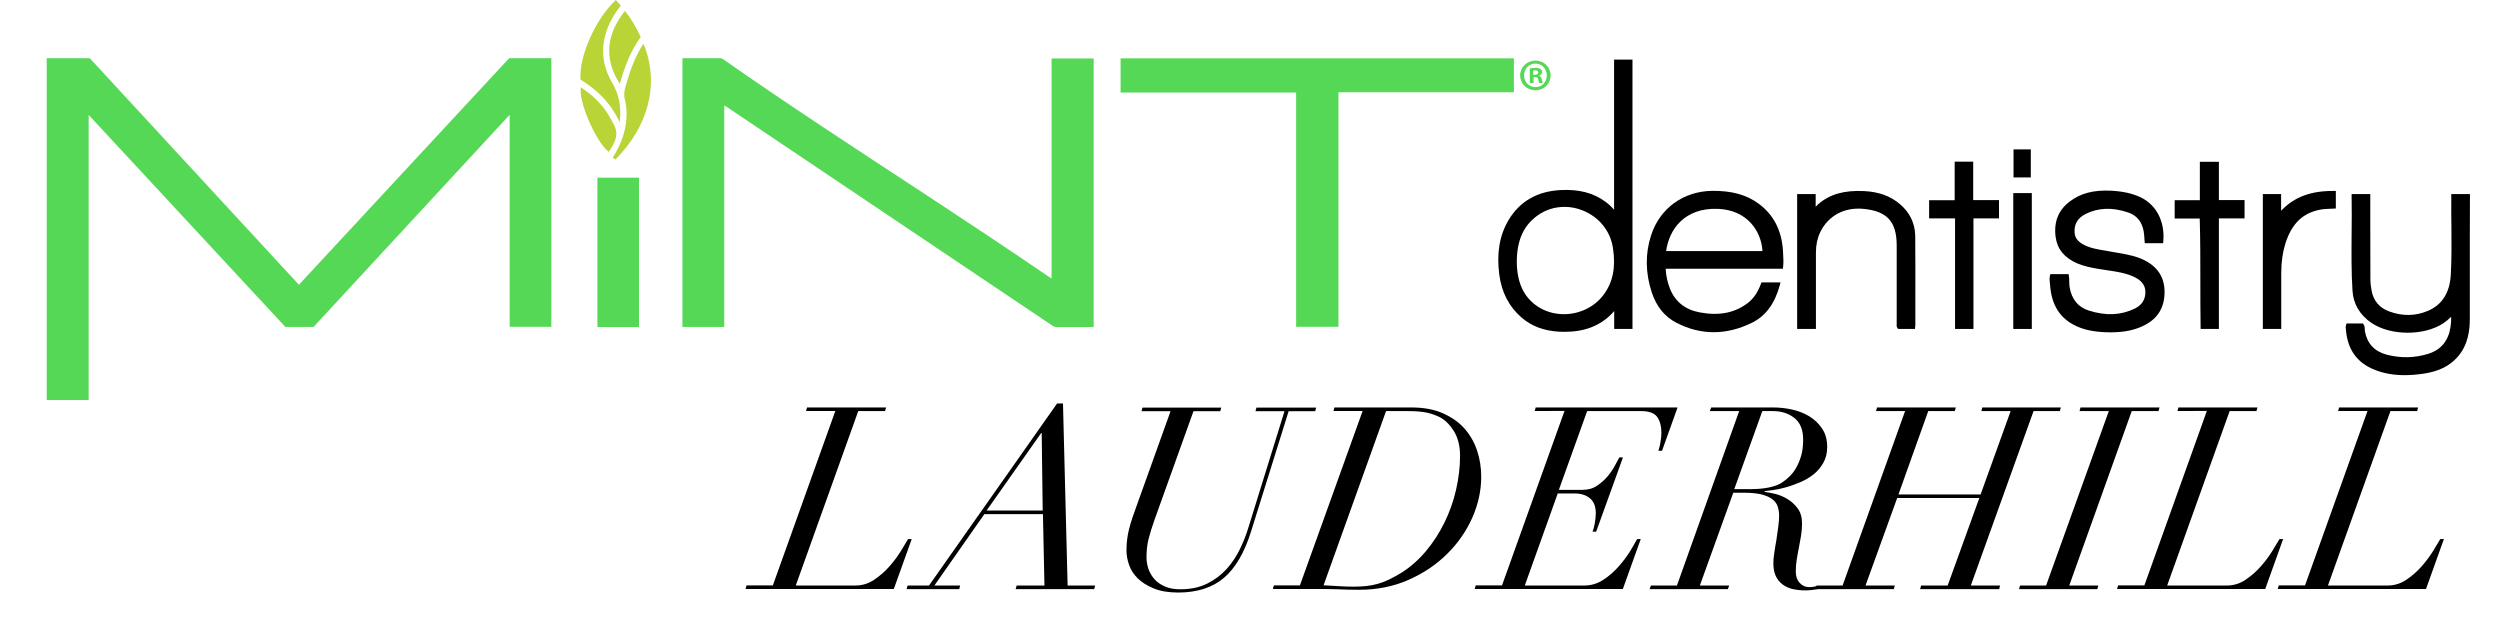 <?xml version="1.0" encoding="utf-8"?>
<!-- Generator: Adobe Illustrator 26.5.0, SVG Export Plug-In . SVG Version: 6.00 Build 0)  -->
<svg version="1.1" id="Layer_1" xmlns="http://www.w3.org/2000/svg" xmlns:xlink="http://www.w3.org/1999/xlink" x="0px" y="0px"
	 viewBox="0 0 1996.5 502.8" style="enable-background:new 0 0 1996.5 502.8;" xml:space="preserve">
<style type="text/css">
	.st0{display:none;}
	.st1{display:inline;fill:#BAD536;}
	.st2{display:inline;}
	.st3{fill:#48B749;}
	.st4{fill:#55D855;}
	.st5{fill:#B8D436;}
</style>
<g class="st0">
	<path class="st1" d="M489.9,85.7c0.2-1.7,0.3-3.4,0.3-5.2c0-7.2-1.7-15-6.4-23.1c-4.2-7.1-5.7-14.2-5.7-20.7
		c0.1-16.1,9.4-28.4,12.4-32c-1.7-2-2.9-3.2-3.1-3.4V0.9c0,0-24,23.1-24.7,55.4C478.8,66,486.4,77.9,489.9,85.7z"/>
	<path class="st1" d="M487.9,94.9c-0.1,0-0.8-5.3-5.3-12.8c-3.7-6.1-9.8-13.4-19.8-19.9c0.9,13.8,6.2,29.1,19.4,44.8
		C484.3,103.8,486.4,99.7,487.9,94.9L487.9,94.9z"/>
	<path class="st1" d="M488,55c0.8,1.4,1.4,2.8,2,4.1c2.2-8.4,6.6-21.9,14.5-32.5c-3.4-7.5-7.5-13.6-10.9-18
		c-3.2,4-10.8,14.8-10.7,28.2C482.9,42.5,484.3,48.7,488,55z"/>
	<path class="st1" d="M493.1,67.1c1.3,4.6,1.9,9.1,1.9,13.4c0,12.8-4.9,23.5-9.5,30.1c0.5,0.5,0.9,1.1,1.4,1.6
		c29-30.5,27.6-59.7,19.7-80.4c-3.3,5.1-6.1,10.9-8.1,16.3C495.2,57.1,493.5,65,493.1,67.1z"/>
</g>
<g class="st0">
	<g class="st2">
		<path d="M1286.4,5c0,0.8,0,2.7,0,3.6c0,10.1,0,20.2,0,30.3c0,9.7,0,19.4,0,29.1c0,8.6,0,17.2,0,25.9c0,7,0,14,0,20.9
			c0,4.7,0,9.4,0,14v5c-8.2-16.3-22.4-24.5-42.6-24.5c-15.8,0-28.2,5.1-37.3,15.4c-8.4,9.6-12.6,22.2-12.6,37.9
			c0,15.4,4.2,27.9,12.6,37.5c8.8,10.2,20.9,15.2,36.4,15.2c20.2,0,34.7-8.3,43.4-24.9v22.7h7.4l-0.2-208
			C1291.3,5,1288.8,5,1286.4,5z M1274.7,194.9c-8.1,9.1-18.7,13.6-31.9,13.6c-13.3,0-23.7-4.5-31.3-13.6c-6.9-8.2-10.3-19-10.3-32.3
			c0-13,3.5-23.9,10.5-32.5c7.5-9.3,17.9-14,31.1-14c14,0,24.8,4.2,32.3,12.7c7.6,8.4,11.3,19.7,11.3,33.9
			C1286.5,175.6,1282.6,186.4,1274.7,194.9z"/>
		<path d="M1243,217.3c-16,0-28.8-5.4-38-15.9c-8.7-9.9-13.1-23-13.1-38.8c0-16.1,4.4-29.3,13.1-39.2c9.4-10.7,22.4-16.1,38.8-16.1
			c18.1,0,31.7,6.5,40.6,19.2c0-3.9,0-7.8,0-11.8c0-7,0-14,0-20.9v-8.6c0-5.7,0-11.5,0-17.2c0-9.7,0-19.4,0-29.1
			c0-10.1,0-20.2,0-30.3V3h2c2.4,0.1,4.8,0.1,7.3,0.1h2l0.2,212h-11.4v-17.6C1275.2,210.6,1261.3,217.3,1243,217.3z M1243.9,111.3
			c-15.1,0-27.2,5-35.8,14.8c-8,9.2-12.1,21.5-12.1,36.6c0,14.8,4.1,27,12.1,36.2c8.4,9.7,20.1,14.6,34.9,14.6
			c19.5,0,33.2-7.8,41.7-23.9l3.8-7.1v28.7h3.4l-0.2-204c-1.1,0-2.2,0-3.3,0v1.3c0,10.1,0,20.2,0,30.3c0,9.7,0,19.4,0,29.1
			c0,5.7,0,11.5,0,17.2v8.6c0,7,0,14,0,20.9c0,4.7,0,9.4,0,14V142l-3.8-7.5C1276.8,118.9,1263.4,111.3,1243.9,111.3z M1242.8,210.5
			c-13.9,0-24.9-4.8-32.8-14.3c-7.1-8.6-10.8-19.9-10.8-33.6c0-13.4,3.7-24.8,11-33.8c7.9-9.8,18.9-14.7,32.6-14.7
			c14.5,0,25.9,4.5,33.8,13.3s11.8,20.6,11.8,35.2c0,13.5-4.1,24.8-12.2,33.7C1267.8,205.7,1256.5,210.5,1242.8,210.5z
			 M1242.8,118.1c-12.5,0-22.4,4.5-29.5,13.3c-6.7,8.2-10.1,18.8-10.1,31.3c0,12.8,3.3,23.2,9.8,31c7.1,8.5,17.1,12.9,29.8,12.9
			c12.7,0,22.7-4.2,30.4-12.9l0,0c7.4-8.1,11.2-18.5,11.2-31c0-13.6-3.6-24.5-10.8-32.5C1266.5,122.1,1256.2,118.1,1242.8,118.1z"/>
	</g>
	<g class="st2">
		<path d="M1363.5,110.1c-15.5,0-27.8,4.9-37,14.7c-9.1,9.8-13.7,22.5-13.7,38.2c0,16.2,4,28.8,11.9,37.9
			c8.6,9.6,21.2,14.4,37.7,14.4c11.4,0,21.2-2.3,29.4-7c9.1-5.2,15.4-13.5,18.9-24.9h-7.6c-3.2,8.2-8.3,14.5-15.5,18.7
			s-15.5,6.4-24.8,6.4c-27.7,0-42-14.5-42.8-43.4l94.1-0.2v-5.8c0-15.1-4.6-27-13.8-35.8C1391.1,114.5,1378.9,110.1,1363.5,110.1z
			 M1320,158.3c1-12.6,5.3-22.7,13-30.2s17.8-11.2,30.5-11.2c12.6,0,22.7,3.7,30.3,11.2c7.6,7.5,11.5,17.5,11.7,30.2H1320z"/>
		<path d="M1362.5,217.3c-17,0-30.2-5.1-39.2-15.1c-8.3-9.4-12.5-22.6-12.5-39.2c0-16.1,4.8-29.4,14.2-39.5
			c9.5-10.2,22.4-15.4,38.4-15.4c15.8,0,28.7,4.6,38.2,13.7c9.6,9.1,14.4,21.7,14.4,37.3v7.8l-94,0.2c1.4,26.5,14.7,39.4,40.7,39.4
			c8.9,0,16.9-2.1,23.8-6.1c6.8-4,11.7-10,14.7-17.7l0.5-1.3h11.7l-0.8,2.6c-3.7,11.8-10.4,20.6-19.8,26.1
			C1384.3,214.9,1374.1,217.3,1362.5,217.3z M1363.5,112.1c-14.9,0-26.8,4.7-35.5,14.1s-13.2,21.8-13.2,36.8
			c0,15.6,3.8,27.9,11.4,36.6c8.2,9.1,20.4,13.7,36.2,13.7c11,0,20.5-2.3,28.5-6.7c7.8-4.5,13.6-11.7,17.1-21.2h-3.5
			c-3.4,8-8.7,14.2-15.9,18.5c-7.5,4.4-16.2,6.7-25.8,6.7c-28.9,0-44-15.3-44.8-45.4l-0.1-2.1l94.1-0.2v-3.8
			c0-14.5-4.4-26-13.2-34.4C1390.2,116.3,1378.3,112.1,1363.5,112.1z M1407.5,160.3h-89.6l0.2-2.2c1-13.1,5.6-23.6,13.6-31.4
			s18.8-11.8,31.9-11.8s23.8,4,31.7,11.8c7.9,7.8,12,18.4,12.3,31.5L1407.5,160.3z M1322.2,156.3h81.2c-0.6-11.1-4.3-20.1-11.1-26.7
			c-7.1-7.1-16.8-10.6-28.8-10.6s-21.8,3.6-29.1,10.7C1327.5,136.2,1323.5,145.2,1322.2,156.3z"/>
	</g>
	<g class="st2">
		<path d="M1507.5,118.7c-7.3-5.8-16.9-8.7-28.8-8.7c-18.8,0-31.6,6.9-38.5,20.6v-18.1h-7.4V213h7.4v-56.4
			c0-11.8,3.5-21.4,10.4-28.7s16.4-11,28.3-11c10.1,0,18.2,2.6,24.3,7.7c6,5.1,9.1,12.6,9.1,22.3V213h7.4v-68.2
			C1519.6,133.6,1515.6,124.9,1507.5,118.7z"/>
		<path d="M1521.6,215h-11.4v-68.1c0-9.1-2.8-16.1-8.4-20.8c-5.6-4.8-13.4-7.2-23-7.2c-11.3,0-20.3,3.5-26.9,10.4
			c-6.5,6.9-9.8,16.1-9.8,27.3V215h-11.4V110.5h11.4v13.1c7.7-10.3,20-15.5,36.5-15.5c12.3,0,22.5,3.1,30.1,9.1
			c8.6,6.5,12.9,15.9,12.9,27.7L1521.6,215L1521.6,215z M1514.2,211h3.4v-66.2c0-10.7-3.7-18.7-11.4-24.5l0,0
			c-6.9-5.5-16.2-8.2-27.6-8.2c-18.1,0-30.1,6.4-36.7,19.5l-3.8,7.6v-24.7h-3.4V211h3.4v-54.4c0-12.3,3.7-22.4,10.9-30.1
			c7.3-7.7,17.3-11.6,29.8-11.6c10.6,0,19.2,2.8,25.6,8.2c6.5,5.5,9.8,13.6,9.8,23.9L1514.2,211L1514.2,211z"/>
	</g>
	<g class="st2">
		<polygon points="1566,86.6 1558.6,86.6 1558.6,117.5 1538.3,117.5 1538.3,124.5 1558.6,124.5 1559.1,213 1566,213 1566,124.5 
			1586.8,124.5 1586.8,117.5 1566,117.5 		"/>
		<path d="M1568,215h-11l-0.4-88.5h-20.4v-11h20.4V84.6h11.4v30.9h20.8v11H1568V215z M1561,211h3v-88.5h20.8v-3H1564V88.6h-3.4v30.9
			h-20.4v3h20.4L1561,211z"/>
	</g>
	<g class="st2">
		<rect x="1605.5" y="111.7" width="7.4" height="101.3"/>
		<path d="M1614.9,215h-11.4V109.7h11.4V215z M1607.5,211h3.4v-97.3h-3.4V211z"/>
	</g>
	<g class="st2">
		<path d="M1690,160.5c-10.8-1.9-18.1-3.2-21.8-3.9c-14.1-2.7-21.2-8.8-21.2-18.1c0-7,3.2-12.5,9.7-16.5c5.6-3.3,12.3-5,20-5
			c22.5,0,33.8,9.1,33.8,27.4h8c-0.1-23.1-14.4-34.6-42.8-34.6c-9.9,0-18.2,2.3-24.9,7c-7.7,5.2-11.5,12.4-11.5,21.6
			c0,14.4,9.8,23.1,29.4,26.1c12.9,2.1,19.8,3.2,20.8,3.5c14.5,3.3,21.8,9.7,21.8,19.1c0,7.5-3.6,13.2-10.9,16.9
			c-5.5,2.9-12.5,4.3-21,4.3c-24.4,0-36.7-10.6-36.7-31.9h-7.8c0,26.1,14.8,39.1,44.3,39.1c11,0,19.9-1.9,26.8-5.8
			c8.8-4.9,13.2-12.5,13.2-22.6C1719,172.9,1709.3,164,1690,160.5z"/>
		<path d="M1679.1,217.7c-30.7,0-46.3-13.8-46.3-41.1v-2h11.8v2c0,20.1,11.3,29.9,34.7,29.9c8.1,0,14.9-1.4,20.1-4.1
			c6.6-3.4,9.8-8.3,9.8-15.1c0-8.5-6.6-14.1-20.3-17.2h-0.1c-1.2-0.3-15.3-2.6-20.5-3.5c-20.6-3.2-31.1-12.6-31.1-28.1
			c0-9.9,4.2-17.7,12.4-23.3c7-4.9,15.8-7.4,26-7.4c29.6,0,44.7,12.3,44.8,36.6v2h-12v-2c0-17.1-10.4-25.4-31.8-25.4
			c-7.3,0-13.7,1.6-19,4.7c-5.8,3.6-8.7,8.4-8.7,14.7c0,8.3,6.4,13.6,19.6,16.2c3.4,0.6,9.9,1.8,21.8,3.9l0,0
			c20.4,3.6,30.7,13.3,30.7,28.7c0,10.9-4.8,19.1-14.2,24.4C1699.6,215.7,1690.3,217.7,1679.1,217.7z M1636.8,178.6
			c0.7,23.6,14.6,35.1,42.2,35.1c10.6,0,19.2-1.9,25.8-5.5c8.2-4.6,12.2-11.4,12.2-20.9c0-13.4-9-21.5-27.4-24.8
			c-11.9-2.1-18.4-3.3-21.8-3.9c-15.2-2.9-22.8-9.7-22.8-20.1c0-7.7,3.6-13.8,10.6-18.2c6-3.5,13-5.3,21-5.3
			c22.9,0,34.9,9.2,35.7,27.4h4c-0.9-20.6-14.3-30.6-40.8-30.6c-9.4,0-17.4,2.2-23.8,6.7c-7.2,4.9-10.7,11.4-10.7,20
			c0,13.4,9.1,21.3,27.7,24.2c15.9,2.6,20,3.3,21,3.6c15.5,3.5,23.3,10.6,23.3,21.1c0,8.3-4,14.6-12,18.7c-5.7,3-13.1,4.5-21.9,4.5
			c-24.9,0-37.9-10.7-38.6-31.9L1636.8,178.6L1636.8,178.6L1636.8,178.6z"/>
	</g>
	<g class="st2">
		<polygon points="1762.1,86.6 1754.7,86.6 1754.7,117.5 1734.3,117.5 1734.3,124.5 1754.7,124.5 1755.1,213 1762.1,213 
			1762.1,124.5 1782.9,124.5 1782.9,117.5 1762.1,117.5 		"/>
		<path d="M1764.1,215h-11l-0.4-88.5h-20.4v-11h20.4V84.6h11.4v30.9h20.8v11h-20.8V215z M1757.1,211h3v-88.5h20.8v-3h-20.8V88.6
			h-3.4v30.9h-20.4v3h20.4L1757.1,211z"/>
	</g>
	<g class="st2">
		<path d="M1812.2,134.4v-21.9h-7.4V213h7.4v-40.1c0-15.5,3-28.2,9.1-38.1c7.4-11.9,19-17.9,34.8-17.9v-6.8
			c-13.6,0-24.8,3.6-33.6,10.9C1817.9,125,1814.4,129.4,1812.2,134.4z"/>
		<path d="M1814.2,215h-11.4V110.5h11.4v16.4c1.9-2.7,4.3-5.2,7-7.5c9.1-7.6,20.9-11.4,34.8-11.4h2v10.8h-2c-15.2,0-26,5.5-33.1,17
			c-5.8,9.5-8.8,22-8.8,37L1814.2,215L1814.2,215z M1806.8,211h3.4v-38.1c0-15.8,3.1-29,9.4-39.1c7.4-12,19-18.3,34.5-18.8v-2.8
			c-12.2,0.3-22.3,3.8-30.3,10.4c-4.4,3.8-7.7,8-9.7,12.7l-3.8,8.7v-29.5h-3.4L1806.8,211L1806.8,211L1806.8,211z"/>
	</g>
	<g class="st2">
		<path d="M1955.6,112.5v55c0,12.6-3.1,22.6-9.3,29.8c-6.7,7.8-16.5,11.7-29.2,11.7c-10.4,0-18.6-2.6-24.6-7.7c-6-5.1-9-12.8-9-23
			v-65.8h-7.4v66.1c0,12.2,3.7,21.5,11.1,27.9s17.4,9.6,29.9,9.6c18.5,0,31.4-6.8,38.5-20.6v13.2c0,22.9-13.3,34.4-39.9,34.4
			c-23.1,0-35.3-9-36.9-27.2h-7.4c0.7,12.2,5.6,21.2,14.6,27c7.6,4.7,17.3,7,29.2,7c31.8,0,47.8-13.7,47.8-41v-96.4L1955.6,112.5
			L1955.6,112.5z"/>
		<path d="M1915.3,251.9c-12.2,0-22.4-2.5-30.3-7.3c-9.6-6.1-14.8-15.7-15.6-28.6l-0.1-2.1h11.4l0.2,1.8c1.4,17,12.8,25.3,34.9,25.3
			c25.5,0,37.9-10.6,37.9-32.4v-6.3c-7.9,10.4-20.1,15.7-36.5,15.7c-12.9,0-23.4-3.4-31.2-10.1c-7.8-6.7-11.8-16.6-11.8-29.4v-68
			h11.4v67.9c0,9.5,2.8,16.7,8.3,21.5c5.6,4.8,13.4,7.2,23.3,7.2c12.1,0,21.4-3.7,27.7-11c5.8-6.8,8.8-16.5,8.8-28.5v-57h11.4V209
			C1965,237.4,1948.3,251.9,1915.3,251.9z M1873.6,217.9c1.1,10.5,5.5,18.2,13.5,23.3c7.2,4.4,16.7,6.7,28.2,6.7
			c30.8,0,45.8-12.7,45.8-39v-94.4h-3.4v53c0,13.1-3.3,23.5-9.8,31.1c-7.1,8.3-17.4,12.4-30.8,12.4c-10.9,0-19.6-2.8-25.9-8.2
			c-6.4-5.5-9.7-13.8-9.7-24.5v-63.8h-3.4v64.1c0,11.5,3.5,20.4,10.4,26.4c7,6,16.6,9.1,28.6,9.1c17.9,0,29.9-6.4,36.7-19.5l3.8-7.3
			v21.4c0,24.1-14.1,36.4-41.9,36.4c-23.4,0-36.4-9.1-38.7-27.2L1873.6,217.9L1873.6,217.9z"/>
	</g>
	<g class="st2">
		<rect x="1605.7" y="76.7" width="6.5" height="15.3"/>
		<path d="M1614.2,94h-10.5V74.7h10.5V94z M1607.7,90h2.5V78.7h-2.5V90z"/>
	</g>
</g>
<g class="st0">
	<g class="st2">
		<rect x="483.9" y="133.1" class="st3" width="5.3" height="77.4"/>
		<rect x="479.4" y="128.6" class="st3" width="14.3" height="86.4"/>
	</g>
	<g class="st2">
		<polygon class="st3" points="892.7,4.8 892.7,22.9 1033,22.9 1033,210.6 1057.7,210.6 1057.7,22.9 1198.1,22.9 1198.1,4.8 		"/>
		<path class="st3" d="M1062.2,215.1h-33.7V27.4H888.2V0.3h314.4v27.1h-140.4V215.1z M1037.5,206.1h15.7V18.4h140.4V9.3H897.2v9.1
			h140.4L1037.5,206.1L1037.5,206.1z"/>
	</g>
	<g class="st2">
		<polygon class="st3" points="401.7,4.8 231.6,188.2 62.3,4.8 34.4,4.8 34.4,269 36.5,269 38.5,269 54.6,269 56.7,269 58.8,269 
			58.8,33.5 222.9,210.6 241.1,210.6 404.7,33.5 404.7,210.6 429,210.6 429,4.8 		"/>
		<path class="st3" d="M63.3,273.5H29.9V0.3h34.4l167.3,181.3L399.7,0.3h33.8v214.8h-33.4v-170L243,215.1h-22L63.3,45V273.5z
			 M38.9,264.5h15.4V22L225,206h14.2L409.3,22v184h15.4V9.3h-20.9L231.6,194.8L60.4,9.3H38.9V264.5z"/>
	</g>
	<g class="st2">
		<path class="st3" d="M838,4.8v180.7c-28.9-20-73.2-49.6-133-88.8C644.9,57.5,599.4,26.9,568.5,5.2L568,4.8h-25.3v205.8H567V29.2
			l270,181.4h25.3V4.8H838z"/>
		<path class="st3" d="M866.9,215.1h-31.2l-1.1-0.8l-263-176.7v177.5h-33.4V0.3h31.2l1.7,1.2c31,21.8,76.8,52.6,136.4,91.5
			c54.8,35.9,97.2,64.1,126.1,84V0.3H867L866.9,215.1L866.9,215.1z M838.4,206.1h19.4V9.3h-15.4v184.8l-7.1-4.9
			c-28.8-20-73.5-49.8-132.9-88.7C643.2,61.8,597.5,31.1,566.5,9.3h-19.4v196.8h15.4V20.7L838.4,206.1z"/>
	</g>
</g>
<g>
	<path d="M643.7,328.3l0.8-2.9h63.1l-0.8,2.9h-21.4l-49.9,139.3h47.7c5.3,0,10.3-1.5,14.9-4.6c4.6-3.1,8.7-6.7,12.3-10.8
		c3.6-4.1,6.7-8.3,9.2-12.4c2.5-4.1,4.4-7.2,5.6-9.3h2.9l-14.3,39.9H595.4l0.8-2.9h21l49.9-139.3H643.7z"/>
	<path d="M741.9,467.6l102.3-145.4h4.7l3.7,145.4h22l-0.8,2.9h-62.7l0.8-2.9h22.2l-1.2-57h-46.8l-39.9,57h20.6l-0.8,2.9h-42l0.8-2.9
		H741.9z M831.5,345.8l-43.6,61.9h44.8l-0.8-61.9H831.5z"/>
	<path d="M975.3,325.5l-0.8,2.9h-21.4l-31.2,87c-2,5.7-3.6,10.8-4.7,15.2c-1.1,4.4-1.6,9.2-1.6,14.4c0,3.4,0.6,6.7,1.7,9.8
		c1.2,3.1,2.9,5.9,5.1,8.2c2.2,2.4,5.1,4.2,8.5,5.6c3.4,1.4,7.3,2,11.6,2c8.3,0,15.4-1.5,21.5-4.5c6-3,11.2-6.9,15.5-11.6
		c4.3-4.8,7.8-10,10.6-15.8c2.8-5.8,5.1-11.5,6.8-17.2l28.9-93.1h-23.2l0.8-2.9h47.7l-0.8,2.9h-21.2l-29.9,95.7
		c-5.3,17.1-12.6,29.6-21.8,37.4c-9.2,7.8-21.4,11.7-36.5,11.7c-7.7,0-14.3-1.1-19.6-3.3c-5.3-2.2-9.6-4.9-12.8-8.1
		c-3.3-3.3-5.6-6.9-6.9-10.9c-1.4-4-2-7.8-2-11.5c0-5.8,0.7-11.5,2.1-17c1.4-5.5,3.5-11.8,6.2-19l26.9-75h-23.2l0.8-2.9H975.3z"/>
	<path d="M1064.9,328.3l0.8-2.9h61.5c9.6,0,18,1.5,25,4.6c7,3.1,12.8,7.1,17.3,12.2c4.5,5.1,7.9,11,10.1,17.6
		c2.2,6.7,3.3,13.6,3.3,21c0,11-2.4,21.9-7.1,32.6c-4.8,10.7-11.4,20.4-20.1,28.9c-8.6,8.6-18.9,15.5-30.9,20.8
		c-12,5.3-25.1,7.9-39.5,7.9c-2.9,0-5.7,0-8.6-0.1c-2.9-0.1-5.7-0.2-8.6-0.3c-3-0.1-5.9-0.2-8.8-0.2s-5.7,0-8.6,0h-34.2l0.8-2.9
		h20.8l50.1-139.3H1064.9z M1069,468.1c4.1,0.3,8.2,0.4,12.4,0.4c3.5,0,6.8-0.2,9.8-0.5c3-0.3,5.9-0.9,8.9-1.7
		c2.9-0.8,5.9-1.9,9-3.4s6.3-3.2,9.9-5.4c7.3-4.6,13.9-10.4,19.7-17.3c5.8-6.9,10.7-14.5,14.8-22.8c4.1-8.3,7.2-17,9.3-26.2
		c2.1-9.2,3.2-18.2,3.2-27.2c0-7.7-1.6-14.2-4.8-19.5c-3.2-5.2-7-9-11.3-11.3c-3.3-1.6-6.8-2.9-10.6-3.7c-3.8-0.8-8.8-1.2-14.9-1.2
		h-17.5L1057,467.4C1060.9,467.6,1064.9,467.8,1069,468.1z"/>
	<path d="M1225.6,328.3l0.8-2.9h113.3l-12.4,34.6h-2.9c0.5-1.5,1.1-3.7,1.6-6.5c0.5-2.9,0.8-5.6,0.8-8.1c0-5-1.1-9.1-3.3-12.3
		c-2.2-3.2-6.5-4.8-13-4.8h-43l-22.6,62.9h19.1c4.3,0,8.2-1.1,11.5-3.4c3.3-2.2,6.2-4.8,8.6-7.7c2.4-2.9,4.3-5.8,5.8-8.7
		c1.5-2.9,2.6-4.9,3.3-6.1h2.9l-21.4,59.3h-2.9c0.7-1.6,1.3-3.9,1.8-6.7c0.5-2.9,0.8-5.6,0.8-8.1c0-5.2-1.5-9.1-4.5-11.7
		c-3-2.6-7.1-4-12.2-4H1244l-26.3,73.5h47.7c5.4,0,10.5-1.6,15.2-4.7c4.7-3.1,8.8-6.8,12.4-10.9c3.6-4.1,6.6-8.2,9.1-12.3
		c2.4-4.1,4.2-7.1,5.3-9.2h2.9l-14.3,39.9h-118.3l0.8-2.9h21l49.9-139.3H1225.6z"/>
	<path d="M1365.4,328.3l1.2-2.9h49.5c4.8,0,9.7,0.5,14.8,1.6c5.1,1.1,9.7,2.9,13.9,5.4c4.1,2.5,7.6,5.8,10.3,9.8
		c2.7,4,4.1,8.9,4.1,14.8c0,4.9-1.1,9.2-3.2,12.8c-2.1,3.7-4.8,6.8-8,9.3c-3.3,2.5-6.9,4.6-10.8,6.2c-3.9,1.6-7.7,3-11.4,4
		c-3.7,1-7,1.7-10,2.1c-3,0.4-5.1,0.7-6.3,0.8l-0.4,0.6c2.2,0.3,5,0.8,8.4,1.6c3.4,0.8,6.7,2.2,9.9,4.1c3.2,1.9,5.9,4.4,8.2,7.5
		c2.3,3.1,3.5,7.1,3.5,12c0,3.4-0.3,6.7-0.8,9.9c-0.5,3.2-1.1,6.3-1.7,9.4s-1.2,6.1-1.7,9.3c-0.5,3.1-0.8,6.4-0.8,9.8
		c0,3.8,1,6.8,3.1,9.1c2,2.2,4.6,3.4,7.7,3.4c1.1,0,2.2-0.1,3.4-0.3c1.2-0.2,2-0.4,2.5-0.7l0.8,2.6c-0.7,0.1-2,0.3-4,0.6
		c-2,0.3-4,0.4-6,0.4c-3.7,0-7-0.4-10.1-1.1c-3.1-0.7-5.7-2-8-3.7c-2.3-1.7-4.1-3.9-5.4-6.7c-1.3-2.8-1.9-6.2-1.9-10.3
		c0-2,0.2-4.7,0.7-7.9c0.5-3.3,1-6.7,1.7-10.4c0.5-3.5,1-7.1,1.5-10.6c0.5-3.5,0.7-6.6,0.7-9.2c0-2.4-0.4-4.8-1.1-7
		c-0.7-2.2-2.1-4.2-4.2-5.8c-2-1.6-4.9-2.9-8.6-3.9c-3.7-0.9-8.4-1.4-14.3-1.4h-8.4l-26.7,74.1h23.4l-1,2.9h-62.5l1-2.9h20.8
		l49.7-139.3H1365.4z M1398.6,390.6c5.4,0,10.3-0.5,14.5-1.4c4.2-0.9,7.5-2.2,9.8-3.7c1.9-1.2,3.9-2.8,5.9-4.7c2-1.9,3.9-4.2,5.5-7
		c1.6-2.8,3-6,4.1-9.8c1.1-3.7,1.6-8.1,1.6-13.1c0-7.6-2.3-13.3-6.9-17c-4.6-3.7-10.3-5.6-17.1-5.6h-8.6l-22.4,62.3H1398.6z"/>
	<path d="M1471.5,467.6l49.9-139.3h-23.2l0.8-2.9h62.9l-0.8,2.9h-21.2l-23.8,66.6h65.6l24-66.6h-23.4l0.8-2.9h62.7l-0.8,2.9h-21
		l-50.1,139.3h23.4l-0.8,2.9h-63.1l0.8-2.9h21.2l25.3-69.9h-65.6l-25.3,69.9h23.4l-0.8,2.9h-62.5l0.8-2.9H1471.5z"/>
	<path d="M1634,467.6l50.1-139.3h-23.4l0.8-2.9h63.1l-0.8,2.9h-21.4l-49.9,139.3h23.2l-0.8,2.9h-62.5l0.8-2.9H1634z"/>
	<path d="M1738.9,328.3l0.8-2.9h63.1l-0.8,2.9h-21.4l-49.9,139.3h47.7c5.3,0,10.3-1.5,14.9-4.6c4.6-3.1,8.7-6.7,12.3-10.8
		c3.6-4.1,6.7-8.3,9.2-12.4c2.5-4.1,4.4-7.2,5.6-9.3h2.9l-14.3,39.9h-118.3l0.8-2.9h21l49.9-139.3H1738.9z"/>
	<path d="M1867.2,328.3l0.8-2.9h63.1l-0.8,2.9H1909l-49.9,139.3h47.7c5.3,0,10.3-1.5,14.9-4.6c4.6-3.1,8.7-6.7,12.3-10.8
		c3.6-4.1,6.7-8.3,9.2-12.4c2.5-4.1,4.4-7.2,5.6-9.3h2.9l-14.3,39.9H1819l0.8-2.9h21l49.9-139.3H1867.2z"/>
</g>
<path class="st4" d="M510.3,261.2c-10.6,0-21.2,0-31.7,0c-0.5,0-0.9-0.1-1.5-0.1c0-39.7,0-79.4,0-119.2c11,0,22,0,33.2,0
	C510.3,181.5,510.3,221.2,510.3,261.2z"/>
<g>
	<path d="M1289,167.5c-2.3-2.6-4.5-4.7-6.9-6.4c-9.6-7.1-21.3-10.1-36-9.3c-18.6,1-32.5,9.1-41.4,24c-7.1,12-9.6,26.2-7.4,43.3
		c1.8,14.1,7.7,25.7,17.6,34.3c8.1,7.1,18,10.8,30.2,11.5c1.5,0.1,3,0.1,4.5,0.1c15.8,0,28.2-4.8,37.7-14.6c0.6-0.6,1.2-1.3,1.8-2
		v14.3h14.6V47.6H1289V167.5z M1288.1,198.1c2.4,15.6-0.1,27.6-7.7,37.6c-7.4,9.7-19.3,15.3-31.8,15.2c-12.2-0.1-23-5.6-29.8-14.9
		c-5-6.9-7.5-16.1-7.5-27.4c0.2-16.7,5.3-28.1,16-36.1c6.5-4.9,14.3-7.3,22.2-7.3c5,0,10,1,14.8,3
		C1277.2,173.5,1286.1,184.6,1288.1,198.1z"/>
	<path d="M1972.5,155h-14.9l0,4.9c-0.1,7,0,14,0.1,21c0.1,12.6,0.2,25.7-0.5,38.5c-0.8,14.3-6.9,24-18.2,28.8
		c-10,4.3-20.4,4.4-31,0.5c-7.7-2.8-12.4-8.3-14-16.3c-0.6-3.1-1-6.3-1-9.4c-0.1-16-0.1-31.9-0.1-47.9l0-20.1H1878l0,1.7
		c0.2,10,0.1,20.1,0,29.9c-0.1,14.9-0.3,30.3,0.7,45.5c0.6,10.5,5.8,19.3,14.9,25.6c15.2,10.5,42.1,10.7,57.6,0.5
		c2.2-1.5,4.2-3.2,6.3-5.2c0,3-0.1,5.6-0.5,8c-1.6,11-7.5,18.3-17.6,21.5c-10.9,3.4-22.2,3.7-33.5,0.7c-9.7-2.6-15.5-8.9-17.3-18.7
		c-0.1-0.5-0.1-1-0.1-1.5c0-1.3-0.1-2.7-1-4l-0.5-0.7H1874l-0.4,1.1c-0.5,1.6-0.3,3.1-0.1,4.3c0.1,0.3,0.1,0.7,0.1,1
		c1.5,14.9,9.1,25.1,22.5,30.5c7.4,3,15.3,4.4,24.2,4.4c4.8,0,9.8-0.4,15.3-1.2c11.8-1.8,20.3-5.9,26.7-13
		c8.9-9.8,10.1-21.9,10.1-31.3c0-22.8,0-45.6,0-68.4L1972.5,155z"/>
	<path d="M1423.9,200.7c-0.9-16.4-7.4-29.2-19.4-38c-9.7-7.2-21.5-10.4-37-10.3c-23.2,0.3-42,13.9-49,35.7
		c-4.7,14.6-4.5,29.9,0.6,45.4c3.7,11.3,10.3,19.4,19.6,24.2c9.8,5.1,19.8,7.6,29.9,7.6c10,0,20.1-2.5,30.2-7.4
		c11.2-5.4,18.5-15.3,22.6-30.3l0.5-2.1h-15.2l-0.4,1.1c-2.5,6.8-5.8,11.7-10.3,15.2c-10.3,8-22.9,10.6-38.4,7.7
		c-11.6-2.1-19.7-8.4-23.9-18.8c-2-5-3.2-10.3-3.5-16.1h93.6l0.2-1.5c0.4-3.7,0.2-7.2,0-10.5L1423.9,200.7z M1330.6,200.5
		c2.2-16.8,14.3-34.9,41.7-33.7c23.2,1.1,34.3,17.9,35.2,33.7H1330.6z"/>
	<path d="M1714.2,208.7c-7.1-4-14.9-5.4-22.4-6.7c-1.7-0.3-3.4-0.6-5.2-0.9c-1.9-0.4-3.7-0.7-5.6-1c-6.2-1-12.1-2-17.4-4.9
		c-4.3-2.4-6.5-5.3-6.8-9.2c-0.6-6.8,2.4-11.9,8.7-15.1c10.3-5.1,21.4-5.5,34.1-1.2c6.8,2.3,10.9,7.3,12.3,14.8
		c0.3,1.8,0.5,3.6,0.6,5.5c0.1,0.9,0.1,1.8,0.2,2.7l0.1,1.5h14.7l0.1-1.5c1.2-12.4-3.1-28.2-18.7-35.4c-6.4-2.9-13.7-4.5-22.9-5
		c-13.9-0.7-24.5,2-33.2,8.7c-9,6.8-12.7,16.3-11.2,28.1c1.3,9.8,6.9,16.7,17.2,21.2c5.6,2.4,11.5,3.5,17.3,4.5l0.7,0.1
		c2.2,0.4,4.3,0.7,6.5,1c6.9,1,14.1,2.1,20.5,5c6.4,2.9,9.4,6.8,9.5,12.1c0.1,6.1-2.7,10.5-8.2,13.3c-11.1,5.5-23.2,6.1-37,1.7
		c-8.5-2.7-13.6-8.9-15.3-18.6c-0.2-1.4-0.3-2.9-0.3-4.4c0-1.5,0-3.1-0.3-4.7l-0.2-1.4h-14.6l-0.3,1.2c-0.5,2.1-0.3,4.1-0.1,5.8
		c0.1,0.6,0.1,1.1,0.2,1.7c1.1,16.2,8.1,27,21.3,33c6.3,2.8,13.3,4.3,22.7,4.7c1.5,0.1,2.9,0.1,4.3,0.1c11.3,0,20.1-1.9,27.9-6.1
		c9.9-5.3,15-13.8,15.2-25.3C1728.9,222.7,1724,214.2,1714.2,208.7z"/>
	<path d="M1517.5,163.2c-7.6-6.6-17-10-28.7-10.6c-16.2-0.8-27.5,2.5-36.8,10.5c-0.7,0.6-1.4,1.3-2,2V155h-14.8v107.7h15l0-20.5
		c0-13.6,0-27.1,0-40.7c0-6,1.2-11.5,3.5-16.2c6.3-13,19.2-20,34.5-18.5c18.9,1.8,26.5,10.3,26.5,29.2v11.3c0,17,0,34,0,51
		c0,0.2,0,0.4,0,0.6c-0.1,0.8-0.2,2.1,0.7,3.2l0.5,0.6h13.4l0.2-2c0-0.4,0.1-0.7,0.1-1c0-6.8,0-13.5,0-20.3
		c0-16.8,0.1-34.2-0.1-51.4C1529.2,178.2,1525.2,169.8,1517.5,163.2z"/>
	<path d="M1771.9,129.2h-15.1v30.7h-20.1v14.6h20c0.5,16.8,0.5,33.8,0.5,50.3c0,11.9,0,24.2,0.2,36.3l0,1.6h14.6v-88.3h20.5v-14.6
		h-20.5V129.2z"/>
	<polygon points="1575.8,129.1 1561,129.1 1561,159.9 1540.6,159.9 1540.6,174.4 1561.3,174.4 1561.3,262.7 1576,262.7 1576,174.4 
		1596.4,174.4 1596.4,159.8 1575.8,159.8 	"/>
	<path d="M1821.7,168.3V155h-14.6v107.7h14.7l0-16.4c0-9.4,0-18.9,0-28.3c0-9,1.2-16.8,3.4-23.8c5-15.6,13.7-24,27.4-26.7
		c2.9-0.6,5.9-0.7,8.8-0.8l4-0.2v-14l-1.6,0C1845.8,152.3,1832.2,157.2,1821.7,168.3z"/>
	<rect x="1607.8" y="154.2" width="14.8" height="108.5"/>
	<rect x="1608" y="119.3" width="13.8" height="22.4"/>
</g>
<g>
	<path class="st4" d="M37.3,46.5c11.5,0,22.7,0,34.4,0c55.5,60.1,111.2,120.4,167,180.9c56-60.4,112-120.6,167.9-180.9
		c11.2,0,22.4,0,33.7,0c0,71.5,0,142.9,0,214.5c-11,0-22,0-33.3,0c0-56.1,0-112.2,0-169.3c-52.6,56.9-104.6,113.1-156.6,169.4
		c-7.5,0-14.9,0-22.5,0C175.8,204.9,123.5,148.6,70.8,91.8c0,76.3,0,151.9,0,227.7c-11.3,0-22.3,0-33.5,0
		C37.3,228.6,37.3,137.7,37.3,46.5z"/>
	<path class="st4" d="M578.4,84.2c0,59.2,0,118,0,176.9c-11.2,0-22.2,0-33.4,0c0-71.5,0-142.9,0-214.6c10.3,0,20.5,0,30.7,0
		c0.7,0,1.5,0.6,2.1,1c52.6,36.8,106.4,71.8,160.1,107c33.6,22.1,67.2,44.3,100.4,67c0.4,0.3,0.8,0.5,1.5,1c0-58.7,0-117.2,0-175.8
		c11.3,0,22.4,0,33.6,0c0,71.4,0,142.8,0,214.5c-2.2,0-4.5,0-6.8,0c-7.5,0-15,0-22.5,0c-1.2,0-2.3-0.2-3.3-0.9
		c-49-32.9-98.1-65.9-147.1-98.8c-37.8-25.4-75.5-50.7-113.3-76.1C579.9,85,579.4,84.8,578.4,84.2z"/>
	<path class="st4" d="M1209,46.6c0,9.1,0,18,0,27.1c-46.7,0-93.3,0-140.1,0c0,62.5,0,124.8,0,187.3c-11.3,0-22.4,0-33.8,0
		c0-62.3,0-124.6,0-187.1c-46.8,0-93.4,0-140.2,0c0-9.2,0-18.2,0-27.3C999.5,46.6,1104.1,46.6,1209,46.6z"/>
	<path class="st5" d="M491.8,0c1.4,1.5,2.6,3,4,4.5c-5.3,6.6-9.4,13.7-11.9,21.7c-4.3,14.1-2.4,27.3,5.1,40.1
		c5.4,9.2,7.4,19.5,5.9,31.2c-3.7-7.7-8-14-13.3-19.6c-5.3-5.6-11.4-10.3-18-14.3C462.2,45.2,475.6,15,491.8,0z"/>
	<path class="st5" d="M514.1,35.4c12.9,31.9,3.5,65.9-22.7,92c-0.7-0.5-1.3-1.1-2-1.6c3.6-5.8,6.4-11.4,8.3-17.6
		c3-9.7,3.7-19.5,1.2-29.3c-0.9-3.5-0.2-6.7,0.7-9.9c3.1-11.1,6.8-22,12.9-31.9c0.3-0.5,0.6-1,0.9-1.4
		C513.6,35.6,513.9,35.5,514.1,35.4z"/>
	<path class="st5" d="M495,66.9c-13.6-20.9-9.9-40.7,4.1-58.2c5.1,6.4,9.1,13.3,12.6,20.8C503.6,40.6,498.8,53.3,495,66.9z"/>
	<path class="st5" d="M486.2,121.3c-10.2-7.6-24.5-40.6-22.3-51.5c7.8,5.1,14.6,11.2,20,18.8c2.5,3.4,4.2,7.3,6.3,10.9
		c3.6,6.3,1.9,11.8-1.3,17.4C488,118.3,487.1,119.8,486.2,121.3z"/>
	<g>
		<path class="st4" d="M1238.3,60.2c0,6.7-5.2,11.9-12.1,11.9c-6.8,0-12.2-5.2-12.2-11.9c0-6.5,5.4-11.8,12.2-11.8
			C1233.1,48.4,1238.3,53.6,1238.3,60.2z M1217.1,60.2c0,5.2,3.9,9.4,9.2,9.4c5.2,0,9-4.2,9-9.3c0-5.2-3.8-9.5-9.1-9.5
			C1221,50.8,1217.1,55,1217.1,60.2z M1224.4,66.4h-2.7V54.6c1.1-0.2,2.6-0.4,4.5-0.4c2.2,0,3.2,0.4,4.1,0.9
			c0.6,0.5,1.2,1.4,1.2,2.6c0,1.3-1,2.3-2.4,2.7v0.1c1.1,0.4,1.8,1.3,2.2,2.9c0.4,1.8,0.6,2.5,0.9,2.9h-2.9
			c-0.4-0.4-0.6-1.5-0.9-2.9c-0.2-1.3-0.9-1.9-2.4-1.9h-1.3V66.4z M1224.4,59.7h1.3c1.5,0,2.7-0.5,2.7-1.7c0-1.1-0.8-1.8-2.5-1.8
			c-0.7,0-1.2,0.1-1.5,0.1V59.7z"/>
	</g>
</g>
</svg>
